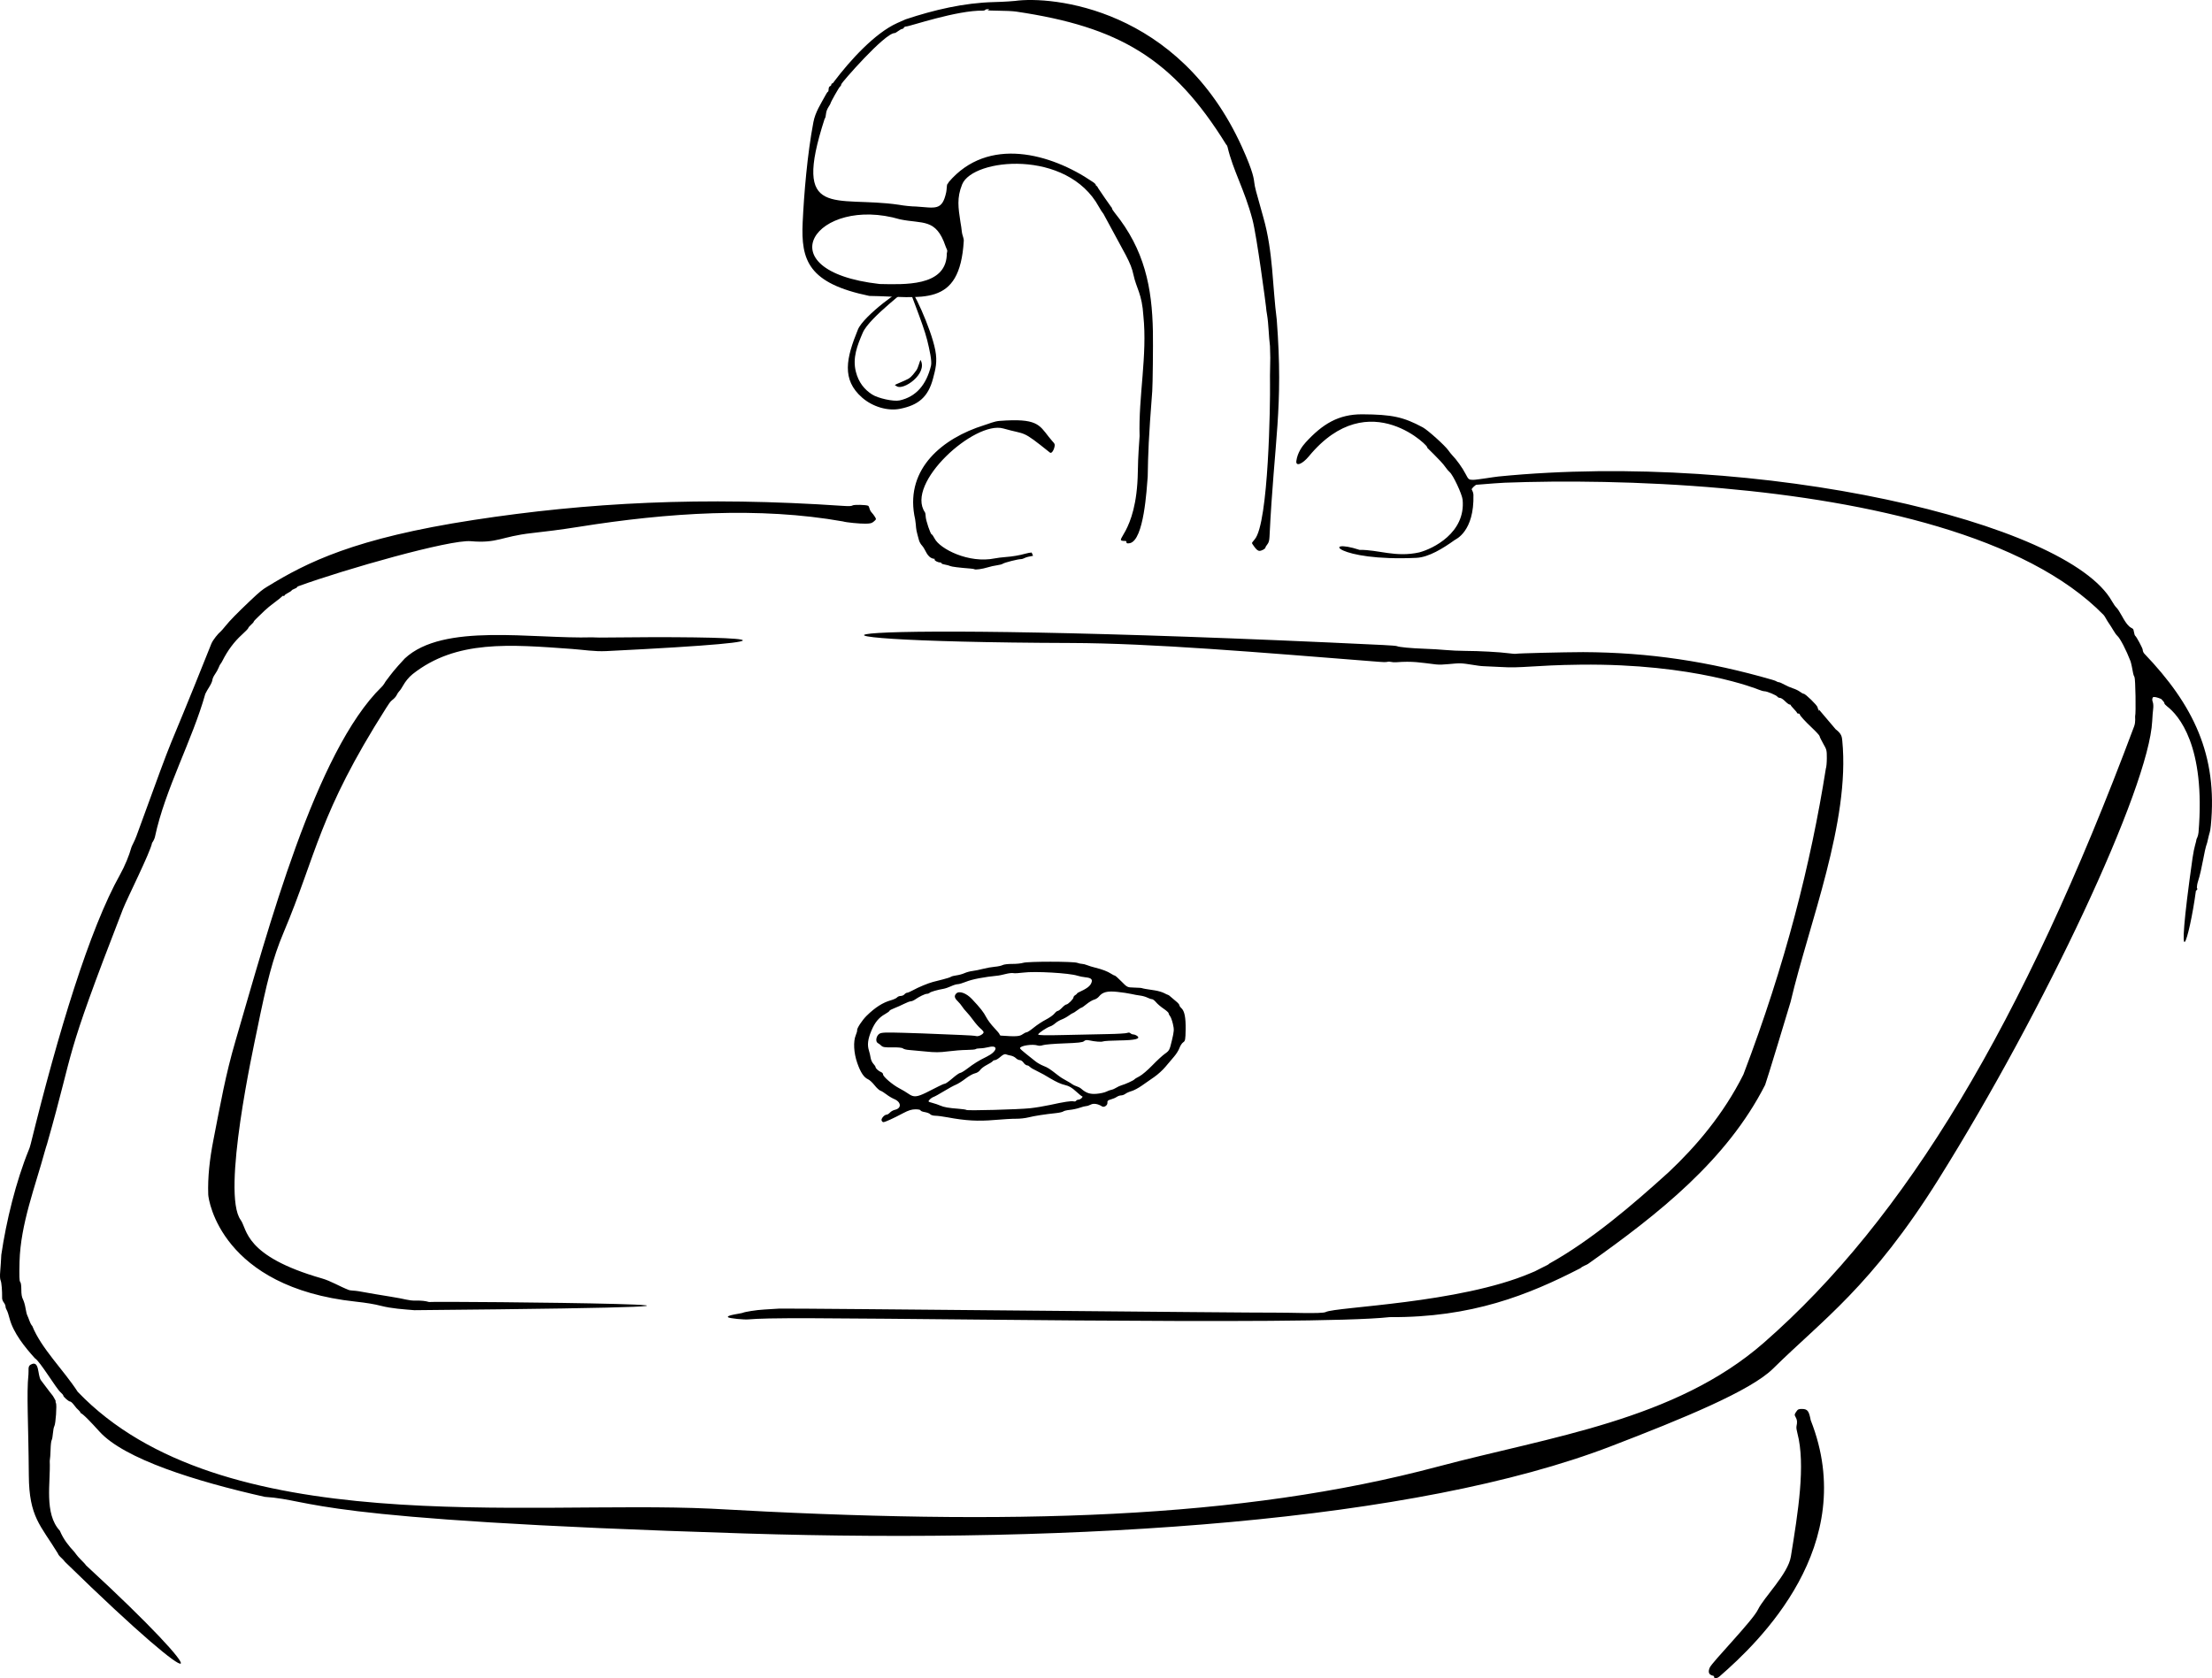 <?xml version="1.0" encoding="UTF-8" standalone="no"?>
<!-- Created with Inkscape (http://www.inkscape.org/) -->

<svg
   version="1.1"
   id="svg1"
   width="2067.981"
   height="1569.272"
   viewBox="0 0 2067.981 1569.272"
   sodipodi:docname="ilu4-4_zadani.src.svg"
   inkscape:version="1.3.1 (91b66b0783, 2023-11-16)"
   xml:space="preserve"
   xmlns:inkscape="http://www.inkscape.org/namespaces/inkscape"
   xmlns:sodipodi="http://sodipodi.sourceforge.net/DTD/sodipodi-0.dtd"
   xmlns="http://www.w3.org/2000/svg"
   xmlns:svg="http://www.w3.org/2000/svg"><defs
     id="defs1" /><sodipodi:namedview
     id="namedview1"
     pagecolor="#ffffff"
     bordercolor="#666666"
     borderopacity="1.0"
     inkscape:showpageshadow="2"
     inkscape:pageopacity="0.0"
     inkscape:pagecheckerboard="0"
     inkscape:deskcolor="#d1d1d1"
     showgrid="false"
     inkscape:zoom="0.23"
     inkscape:cx="378.26087"
     inkscape:cy="758.69565"
     inkscape:window-width="1920"
     inkscape:window-height="986"
     inkscape:window-x="-11"
     inkscape:window-y="-11"
     inkscape:window-maximized="1"
     inkscape:current-layer="g1" /><g
     inkscape:groupmode="layer"
     inkscape:label="Image"
     id="g1"
     transform="translate(-663.205,-551.863)"><path
       style="fill:#000000"
       d="m 2265.619,2119.472 c 0,-1.016 -7.238,-0.19 -4.069,-8.011 2.05,-5.061 40.137,-43.875 45.174,-54.393 5.426,-11.332 28.115,-33.34 30.736,-49.488 6.757,-41.618 13.902,-85.819 6.114,-115.506 -0.66,-2.517 -1.162,-5.002 -0.825,-6.564 0.833,-3.856 0.643,-5.844 -0.804,-8.405 -1.232,-2.18 -1.201,-2.5 0.484,-4.994 1.594,-2.361 2.208,-2.665 5.38,-2.665 5.594,0 6.586,2.305 8.239,10.588 46.156,117.07 -48.481,207.669 -85.366,239.638 -0.54,0.468 -1.597,1.268 -2.826,1.403 -1.869,0.204 -2.235,-0.058 -2.235,-1.603 z M 724.063,2012.532 c -0.26,-0.26 -1.519,-2.026 -3.375,-3.685 -1.856,-1.659 -3.375,-3.589 -3.375,-4.289 -16.172,-26.454 -26.883,-33.88 -27.164,-72.938 -0.356,-49.535 -2.254,-76.115 -0.34,-94.536 0.389,-3.741 -0.767,-7.364 1.825,-8.919 8.797,-5.276 6.428,9.861 9.85,14.451 15.533,20.834 8.947,10.895 13.258,18.269 0.518,0.885 0.725,1.61 0.46,1.61 -0.265,0 -0.13,0.608 0.298,1.351 1.006,1.744 -0.218,19.516 -1.495,21.7 -0.524,0.897 -1.116,3.889 -1.316,6.65 -0.199,2.761 -0.739,5.663 -1.198,6.45 -0.46,0.786 -0.907,4.703 -0.993,8.705 -0.086,4.001 -0.445,8.839 -0.796,10.75 0.928,20.169 -5.516,49.075 9.491,65.287 3.449,8.213 8.221,14.029 13.618,19.865 0,0 2.779,3.967 5.574,6.699 2.795,2.732 5.082,5.251 5.082,5.599 122.8,113.099 120.164,133.246 -19.407,-3.019 z m 186.731,-60.872 c -65.101,-14.611 -131.527,-35.522 -154.627,-61.103 -17.813,-19.726 -16.75,-16.177 -17.76,-17.551 0,-0.494 -0.664,-1.473 -1.477,-2.175 -1.679,-1.45 -2.422,-2.293 -5.143,-5.825 -1.063,-1.381 -2.448,-2.51 -3.076,-2.51 -1.351,0 -6.336,-4.387 -6.336,-5.575 0,-0.452 -1.139,-1.819 -2.531,-3.037 -4.202,-3.676 -19.17,-28.938 -23.994,-31.832 -9.307,-10.245 -20.143,-23.64 -23.699,-37.173 -0.844,-3.398 -2.039,-6.948 -2.655,-7.889 -0.617,-0.941 -1.121,-2.451 -1.121,-3.356 0,-0.905 -0.725,-2.577 -1.61,-3.715 -0.886,-1.138 -1.596,-2.93 -1.579,-3.981 0.114,-6.995 -0.511,-14.627 -1.354,-16.514 -0.668,-1.495 -0.8,-4.386 -0.406,-8.868 0.321,-3.657 0.771,-10.521 1,-15.254 4.606,-31.378 13.635,-68.554 25.794,-98.36 0.372,-0.637 1.147,-3.07 1.724,-5.406 25.608,-103.761 54.832,-200.676 83.586,-251.95 4.294,-7.718 8.41,-17.621 10.517,-25.307 0.381,-1.389 3.003,-5.882 4.727,-10.619 43.538,-119.64 19.725,-53.769 70.002,-179.754 1.462,-3.664 6.45,-9.691 8.813,-11.585 0.53,-0.425 2.5,-2.684 4.379,-5.02 4.106,-5.106 10.985,-12.144 23.022,-23.555 9.679,-9.176 11.649,-10.574 16.076,-13.286 37.044,-22.691 81.578,-45.275 193.009,-62.357 105.779,-16.215 213.576,-22.155 345.553,-13.143 5.237,0.353 7.771,0.229 8.631,-0.425 1.197,-0.909 12.905,-0.65 14.626,0.324 0.414,0.234 0.965,1.389 1.226,2.566 0.26,1.177 1.163,2.845 2.007,3.708 0.844,0.862 2.186,2.633 2.982,3.936 1.427,2.335 1.415,2.396 -0.854,4.386 -1.958,1.717 -3.12,2.036 -7.776,2.135 -5.287,0.112 -18.491,-1.199 -21.084,-2.095 -78.306,-13.887 -163.954,-8.23 -247.018,5.032 -17.46,2.788 -31.719,4.485 -44.023,5.861 -28.915,3.232 -31.758,9.756 -57.042,7.582 -19.44,-1.671 -117.378,26.18 -160.917,41.998 -0.797,0.289 -1.477,0.707 -1.477,1.031 0,0.324 -1.139,1.02 -2.531,1.548 -1.392,0.528 -2.531,1.201 -2.531,1.496 0,0.295 -1.519,1.318 -3.375,2.273 -1.856,0.955 -3.375,2.082 -3.375,2.505 0,0.423 -0.356,0.567 -0.792,0.321 -0.436,-0.246 -1.1,-0.01 -1.477,0.535 -0.377,0.541 -3.52,3.068 -6.985,5.615 -3.465,2.548 -7.642,5.983 -9.281,7.634 -1.639,1.651 -4.595,4.494 -6.567,6.319 -1.972,1.824 -3.586,3.623 -3.586,3.998 0,0.374 -1.139,1.68 -2.531,2.9 -1.392,1.221 -2.538,2.589 -2.546,3.041 -0.008,0.452 -2.676,3.231 -5.928,6.177 -7.237,6.555 -13.348,14.741 -18.199,24.378 -0.748,1.487 -1.605,2.877 -1.903,3.089 -0.298,0.212 -1.053,1.724 -1.677,3.358 -0.624,1.635 -2.167,4.415 -3.429,6.178 -1.262,1.763 -2.36,4.178 -2.44,5.367 -0.081,1.188 -1.307,3.969 -2.724,6.178 -1.418,2.21 -3.171,5.285 -3.897,6.834 -12.1,43.215 -37.578,89.121 -47.045,133.611 -0.296,1.55 -1.519,4.141 -2.718,5.759 -1.653,8.879 -23.516,52.312 -27.238,61.906 -57.393,147.941 -43.505,123.485 -71.022,219.903 -0.259,0.908 -1.295,3.736 -1.961,6.415 -9.039,33.241 -22.723,68.125 -23.684,103.39 -0.332,13.706 -0.186,18.141 0.621,18.922 0.662,0.641 1.054,3.317 1.054,7.198 0,4.392 0.445,7.029 1.54,9.121 0.847,1.619 1.91,5.268 2.362,8.109 0.452,2.841 1.174,5.861 1.604,6.711 0.43,0.85 1.405,3.273 2.165,5.386 0.76,2.113 1.905,4.198 2.543,4.634 8.5,21.169 29.197,41.041 42.52,61.627 133.83,139.642 418.332,101.115 592.141,109.257 281.203,16.012 494.933,9.864 679.507,-39.345 104.931,-27.976 221.7,-43.292 304.59,-115.737 132.515,-115.817 242.226,-297.912 346.277,-576.502 1.633,-4.372 0.723,-8.967 0.94,-9.579 0.85,-2.393 0.312,-34.925 -0.604,-36.492 -0.511,-0.875 -1.052,-2.329 -1.201,-3.232 -0.716,-4.336 -2.015,-10.294 -2.547,-11.682 -3.936,-10.253 -9.613,-21.218 -12.198,-23.555 -2.403,-2.173 -5.052,-7.793 -8.247,-12.206 -1.751,-2.419 -3.396,-6.1 -4.7,-7.435 -72.454,-74.165 -220.327,-106.364 -356.62,-118.451 -76.584,-6.792 -149.511,-7.233 -203.348,-5.202 -5.889,0.222 -11.751,0.817 -26.324,1.919 -1.002,0.076 -4.545,3.476 -4.472,4.292 0.038,0.425 1.575,2.517 1.638,4.992 0.877,34.549 -16.59,41.712 -17.481,42.353 -10.893,7.84 -24.36,16.177 -35.845,16.709 -75.377,3.494 -89.073,-19.164 -53.083,-7.444 17.634,-0.278 33.506,7.271 55.774,2.342 12.779,-3.374 43.435,-18.29 40.525,-49.206 -0.501,-5.318 -8.995,-23.314 -12.137,-25.913 -0.993,-0.822 -2.636,-2.733 -3.651,-4.248 -4.391,-6.555 -19.108,-19.765 -17.507,-18.923 4.934,2.595 -53.584,-60.495 -110.4,8.391 -6.113,7.412 -12.515,9.952 -11.735,4.29 1.048,-7.604 5.44,-13.684 8.761,-17.305 15.561,-16.968 30.462,-26.352 52.979,-26.215 27.695,0.169 38.406,2.487 56.481,12.223 4.615,2.486 20.756,17.015 23.873,21.489 1.12,1.607 2.688,3.582 3.484,4.389 4.145,4.199 9.809,12.13 12.68,17.757 2.582,5.06 3.031,5.41 6.971,5.425 3.573,0.014 19.2,-2.673 23.67,-3.116 243.188,-24.108 532.109,42.322 573.708,116.812 1.353,2.422 3.2,5.035 4.105,5.807 0.905,0.772 3.157,4.205 5.004,7.628 8.663,16.058 10.38,8.591 11.336,15.116 0.256,1.749 0.81,3.39 1.231,3.648 1.066,0.652 6.957,11.631 6.957,12.967 0,0.601 0.364,2.405 1.419,3.565 46.033,48.071 68.751,94.972 62.272,160.913 -0.271,2.761 -0.717,5.541 -0.99,6.178 -0.273,0.637 -1.351,4.981 -2.395,9.654 -3.271,9.026 -4.298,23.124 -8.911,37.401 -0.473,1.464 -0.683,3.803 -0.755,4.865 1.296,2.136 -0.837,2.484 -0.884,2.832 -6.138,45.859 -20.552,91.9 -3.142,-30.754 1.508,-10.62 3.441,-14.751 3.682,-17.446 0,0 1.604,-2.943 1.882,-6.255 6.849,-81.408 -18.811,-109.843 -29.352,-117.962 -1.389,-1.069 -2.525,-2.329 -2.525,-2.799 0,-0.941 -0.756,-1.863 -4.893,-5.964 -1.531,-1.518 -3.572,-4.173 -4.535,-5.901 42.329,28.996 2.467,2.366 -1.425,6.293 -0.686,1.379 -0.696,2.56 -0.034,4.299 0.517,1.358 0.68,4.133 0.374,6.401 -0.296,2.202 -0.702,7.32 -0.901,11.373 -3.076,62.455 -100.618,269.93 -199.603,428.226 -63.059,100.842 -108.858,131.921 -154.904,177.414 -20.892,20.641 -83.585,46.463 -151.621,72.591 -183.12,70.325 -494.23,91.347 -809.962,81.508 -414.252,-12.909 -399.955,-31.06 -448.411,-34.227 z M 1962.462,1783.569 c -74.681,8.347 -508.664,-0.425 -580.048,1.255 -8.028,0.165 -16.697,0.55 -19.264,0.856 -3.878,0.463 -18.321,-0.917 -19.325,-2.025 -1.836,-1.912 12.337,-3.402 13.899,-4.157 1.641,-0.793 12.489,-2.652 19.839,-3.018 4.385,-0.218 10.828,-0.619 14.319,-0.89 27.135,-0.247 437.832,4.012 464.997,3.804 10.174,-0.16 42.233,1.279 45.728,-0.569 9.213,-4.873 125.02,-7.993 191.727,-36.475 2.428,-0.88 4.67,-1.941 8.86,-4.192 2.32,-1.247 5.036,-2.604 6.035,-3.018 0.999,-0.413 2.073,-1.131 2.387,-1.596 39.382,-21.907 78.188,-55.198 111.669,-85.566 25.315,-23.844 51.066,-53.849 69.807,-91.261 39.254,-103.099 63.057,-197.369 77.078,-286.049 0.505,-1.196 0.919,-5.624 0.919,-9.84 0,-7.445 -0.097,-7.835 -3.375,-13.566 -1.856,-3.245 -3.375,-6.38 -3.375,-6.968 0,-0.588 -3.029,-3.931 -6.732,-7.429 -7.101,-6.71 -11.831,-11.921 -11.831,-13.032 0,-0.366 -0.57,-0.666 -1.266,-0.666 -0.696,0 -1.266,-0.284 -1.266,-0.632 0,-0.348 -1.329,-1.998 -2.953,-3.668 -1.624,-1.67 -2.953,-3.297 -2.953,-3.616 -4e-4,-0.319 -0.508,-0.579 -1.128,-0.579 -0.62,0 -2.491,-1.39 -4.157,-3.089 -1.666,-1.699 -3.798,-3.089 -4.737,-3.089 -0.939,0 -2.011,-0.489 -2.382,-1.086 -0.85,-1.368 -9.669,-5.093 -12.058,-5.093 -0.983,0 -3.381,-0.659 -5.328,-1.465 -0.887,-0.367 -59.927,-24.628 -166.808,-23.423 -44.375,0.5 -54.636,3.512 -74.885,2.155 -3.713,-0.249 -10.927,-0.587 -16.032,-0.751 -5.105,-0.164 -14.849,-2.392 -20.882,-2.635 -6.033,-0.244 -16.515,1.78 -23.203,1.002 -15.072,-1.753 -21.348,-3.266 -37.593,-2.023 -3.525,0.27 -5.478,-0.973 -7.627,-0.43 -1.86,0.47 -4.76,0.268 -7.967,0.015 -115.694,-9.118 -212.252,-17.368 -288.308,-17.613 -318.766,-1.03 -257.7,-24.588 291.752,1.873 6.749,0.325 12.706,0.781 13.236,1.08 1.593,0.901 13.433,2.022 25.539,2.419 6.265,0.205 15.188,0.74 19.828,1.188 4.641,0.448 12.994,0.823 18.563,0.833 12.511,0.022 32.615,1.118 40.501,2.209 3.248,0.449 6.35,0.665 6.891,0.479 1.254,-0.43 44.384,-1.498 62.719,-1.552 61.921,0.272 117.545,8.75 176.768,25.867 1.856,0.507 3.736,1.228 4.177,1.601 0.441,0.373 1.348,0.679 2.016,0.679 0.668,0 3.018,1.016 5.223,2.257 2.204,1.242 5.817,2.819 8.028,3.506 2.211,0.687 5.129,2.104 6.486,3.149 1.357,1.045 2.933,1.9 3.504,1.9 1.617,0 12.639,10.734 12.949,12.611 0.152,0.922 1.683,5.893 1.125,1.943 l 15.802,18.639 c 5.662,4.271 5.846,7.138 6.207,10.814 7.407,75.532 -31.111,170.925 -48.342,244.154 -0.294,1.253 -22.891,75.832 -23.785,77.587 -35.763,70.257 -99.338,120.515 -165.582,167.425 -1.312,1.005 -5.039,1.968 -7.026,3.951 -48.681,25.064 -101.553,46.316 -178.359,45.812 z m -911.862,-6.481 c -10.308,-0.867 -21.164,-1.496 -31.288,-4.087 -5.567,-1.492 -13.88,-2.873 -23.608,-3.92 -125.26,-13.487 -137.625,-94.417 -137.826,-100.165 -0.57,-16.255 1.397,-33.377 4.792,-50.758 6.81,-34.852 11.331,-60.922 20.707,-92.942 30.424,-103.896 74.701,-270.573 136.636,-330.995 0.481,-0.469 1.665,-1.697 2.41,-3.017 0.746,-1.319 1.709,-2.779 2.141,-3.244 0.432,-0.465 1.815,-2.292 3.074,-4.061 3.374,-4.74 12.905,-15.23 13.998,-16.252 36.028,-33.673 119.303,-18.128 175.163,-19.774 1.181,-0.035 4.266,0.246 6.994,0.213 139.188,-1.681 211.432,2.516 6.106,12.667 -10.829,0.535 -21.408,-1.255 -31.731,-1.999 -58.353,-4.205 -108.498,-8.703 -149.286,23.581 -3.662,2.898 -7.004,7.391 -8.474,10.038 -1.396,2.515 -3.145,5.127 -3.885,5.805 -0.741,0.678 -1.859,2.355 -2.485,3.727 -0.626,1.372 -2.457,3.415 -4.069,4.54 -1.836,1.282 -3.661,4.209 -5.68,7.383 -63.26,99.433 -64.98,136.745 -96.009,210.209 -10.131,23.986 -15.612,46.118 -24.877,91.607 -3.132,15.379 -33.306,152.256 -15.215,177.037 6.406,8.775 2.837,33.745 76.038,54.722 8.363,2.397 16.248,7.366 25.15,10.83 1.515,0.59 5.719,0.506 9.097,1.125 8.497,1.556 22.701,3.972 29.767,5.064 14.357,2.218 16.554,3.812 23.449,3.704 5.599,-0.088 9.141,0.282 12.674,1.327 5.691,-1.021 464.41,3.329 -13.763,7.634 z m 523.599,-692.906 c -0.222,-0.203 -1.842,-0.482 -3.599,-0.619 -10.768,-0.84 -17.777,-1.719 -19.238,-2.412 -2.517,-1.194 -8.004,-1.55 -8.004,-2.578 0,-0.406 -0.552,-0.737 -1.226,-0.737 -2.253,0 -5.594,-1.808 -5.178,-2.801 0.242,-0.577 -0.046,-0.821 -0.698,-0.592 -6.632,-1.265 -7.343,-8.212 -11.01,-12.337 -1.144,-1.13 -2.435,-3.353 -2.869,-4.94 -2.583,-9.454 -2.553,-9.3 -3.043,-15.242 -0.21,-2.549 -0.83,-6.343 -1.376,-8.432 -7.593,-43.533 26.241,-71.802 65.264,-83.996 4.505,-1.338 9.161,-3.63 14.585,-4.038 34.668,-2.612 36.871,3.479 45.866,14.929 4.987,6.348 5.958,5.811 5.45,8.882 -0.564,3.409 -2.792,7.07 -4.313,5.852 -27.283,-21.849 -21.256,-16.185 -43.61,-22.561 -26.688,-7.612 -91.941,51.183 -73.255,78.447 0.331,0.483 0.637,2.268 0.681,3.967 0.089,3.481 4.522,16.605 5.609,16.605 0.388,0 1.655,1.825 2.815,4.055 4.923,9.464 31.754,23.421 56.264,18.393 2.129,-0.437 6.473,-0.984 9.653,-1.215 6.665,-0.485 13.45,-1.628 18.799,-3.167 2.055,-0.591 4.713,-1.075 5.906,-1.075 l 1.326,3.039 c -3.248,0.505 -6.747,1.418 -7.775,2.029 -1.028,0.611 -2.691,1.11 -3.695,1.11 -2.744,0 -15.347,3.214 -16.796,4.283 -0.696,0.514 -3.164,1.172 -5.484,1.463 -2.32,0.291 -6.307,1.185 -8.86,1.986 -4.633,1.454 -11.427,2.404 -12.191,1.704 z m 261.986,-20.581 c -1.415,-1.882 -2.572,-3.64 -2.572,-3.907 0,-0.267 1.145,-1.79 2.546,-3.385 13.223,-15.061 14.618,-128.892 14.374,-145.292 -0.073,-4.885 -0.044,-11.14 0.064,-13.901 0.278,-7.113 0.247,-14.033 -0.098,-21.625 -1.198,-9.199 -1.233,-20.415 -2.743,-29.348 -0.39,-1.911 -0.845,-5.387 -1.012,-7.723 -0.097,-1.359 -8.503,-65.556 -12.62,-81.187 -7.452,-28.294 -18.138,-45.807 -23.294,-67.904 -0.165,-0.707 -0.575,-1.756 -1.278,-2.29 -49.917,-80.649 -100.179,-110.061 -196.162,-124.302 -3.017,-0.466 -10.61,-0.852 -16.875,-0.856 -7.357,-0.005 -10.793,-0.251 -9.703,-0.695 1.63,-0.663 1.625,-0.689 -0.161,-0.741 -1.017,-0.03 -2.068,0.271 -2.337,0.669 -0.269,0.398 -1.145,0.711 -1.948,0.695 -24.595,-0.47 -68.763,14.8 -71.904,14.8 -0.963,0 -1.969,0.521 -2.237,1.158 -0.267,0.637 -0.985,1.158 -1.596,1.158 -0.611,0 -2.239,0.869 -3.618,1.931 -1.379,1.062 -2.896,1.931 -3.371,1.931 -9.392,0 -49.94,46.733 -49.94,47.8 0,0.853 -0.486,1.829 -1.081,2.169 -0.91,0.52 -9.045,14.911 -9.045,16 0,0.199 -0.829,1.648 -1.843,3.22 -1.013,1.572 -1.973,3.938 -2.132,5.257 -0.466,3.856 -0.668,4.649 -1.501,5.871 -30.758,95.152 9.652,71.496 69.453,80.251 4.791,0.889 12.005,1.624 16.032,1.634 17.902,1.144 24.441,4.403 28.241,-13.442 0.591,-2.777 0.42,-6.819 1.081,-7.49 0.661,-0.671 1.202,-1.504 1.202,-1.853 36.71,-43.194 95.462,-26.973 134.575,-0.31 1.621,1.01 2.95,2.272 2.953,2.803 0,0.531 0.293,0.965 0.643,0.965 0.351,0 1.173,1.129 1.826,2.51 0.23,0.485 11.822,17.355 12.048,17.441 0.371,0.142 0.675,0.688 0.675,1.214 0,0.526 1.129,2.322 2.508,3.99 27.946,34.624 34.953,69.857 35.711,111.156 0.242,12.813 -0.169,49.828 -0.616,55.606 -3.446,44.473 -3.865,57.852 -4.24,79.933 -0.962,11.65 -3.462,59.364 -16.698,62.296 -2.57,0.376 -3.164,0.226 -3.164,-0.797 0,-0.693 -0.353,-1.26 -0.783,-1.26 -14.289,0 10.47,-4.329 11.393,-64.487 0.104,-6.796 0.434,-15.658 0.734,-19.694 0.299,-4.035 0.715,-10.291 0.924,-13.901 -1.146,-37.049 7.366,-75.598 3.548,-112.401 -1.279,-20.746 -6.566,-25.713 -9.252,-38.345 -2.619,-12.32 -7.311,-18.166 -28.084,-57.072 -0.971,-1.099 -2.885,-4.053 -4.255,-6.565 -29.626,-54.322 -117.85,-45.577 -127.841,-21.006 -5.14,12.643 -3.616,21.9 -1.631,35.054 0.56,2.929 1.177,7.238 1.37,9.574 0.193,2.336 1.905,5.85 1.773,8.109 -3.705,63.391 -38.985,52.228 -88.269,51.577 -57.086,-11.822 -64.002,-33.221 -62.345,-68.801 1.227,-26.331 4.308,-63.673 10.034,-93.721 1.797,-9.431 6.888,-17 11.315,-25.165 0.914,-1.8 1.947,-3.277 2.295,-3.282 0.348,-0.005 0.633,-1.062 0.633,-2.35 0,-1.369 0.526,-2.526 1.266,-2.786 0.696,-0.244 1.266,-0.929 1.266,-1.52 0,-0.592 0.37,-1.076 0.822,-1.076 0.452,0 1.373,-0.975 2.046,-2.167 14.482,-19.151 37.728,-44.872 58.727,-54.319 2.088,-0.915 5.636,-2.481 7.883,-3.481 26.337,-8.772 54.581,-15.442 82.418,-16.117 10.372,-0.233 19.15,-0.996 19.756,-1.08 34.224,-4.778 153.153,6.052 212.261,136.656 10.963,24.223 11.044,30.051 11.552,33.606 0.623,4.357 0.761,5.299 8.488,32.508 9.111,32.08 8.396,64.161 12.45,95.272 6.374,83.376 -2.357,111.847 -6.768,203.004 -0.162,3.548 -0.718,5.519 -2.005,7.112 -0.979,1.212 -1.78,2.546 -1.78,2.964 0,1.177 -3.537,3.164 -5.632,3.164 -1.276,0 -2.709,-1.101 -4.453,-3.421 z M 1548.323,790.847 c -0.135,-0.807 0.028,-2.421 0.362,-3.586 0.457,-1.592 -0.615,-2.533 -1.514,-5.194 -8.893,-26.329 -21.399,-20.673 -42.472,-25.072 -77.966,-22.947 -128.462,48 -19.14,60.458 22.774,0.407 60.973,2.492 62.764,-26.606 z"
       id="path1"
       sodipodi:nodetypes="csssssssssssccsssssssssssssssssssscsssssssssssssssssssssssssssssssssssssssssssssscssssssssssssssssssssssssssssssssssssssssssssssssssssssssssssssssssssssssscsscsssssssssssssccsssssssssssssccssssssssssssssssssssssssssssssssssssssssccssssccsssssssssssssssssssssssssssssssssssssssssssssssssssssssccsssssssscssssssssssssssssssssssssssssssssscsssscsscssssscscsssssscsssssssssssssssssssssscssssss" /><path
       style="fill:#000000"
       d="m 1487.401,1599.706 c -0.649,-1.69 2.612,-5.477 4.715,-5.477 0.74,0 2.136,-0.875 3.104,-1.943 0.967,-1.069 3.031,-2.223 4.586,-2.564 6.48,-1.423 6.077,-7.294 -0.694,-10.123 -2.01,-0.84 -5.272,-2.796 -7.248,-4.347 -1.976,-1.551 -4.493,-3.105 -5.593,-3.453 -1.1,-0.348 -3.562,-2.631 -5.472,-5.072 -1.909,-2.441 -4.609,-4.935 -6,-5.542 -3.953,-1.725 -7.07,-6.416 -10.158,-15.286 -3.289,-9.45 -3.847,-20.088 -1.365,-26.029 0.828,-1.982 1.391,-4.007 1.25,-4.5 -0.461,-1.612 4.656,-9.451 8.87,-13.589 7.914,-7.771 15.104,-12.376 22.606,-14.476 2.602,-0.729 5.245,-1.944 5.872,-2.7 0.628,-0.756 2.156,-1.375 3.397,-1.375 1.24,0 2.815,-0.675 3.5,-1.5 0.685,-0.825 1.808,-1.5 2.497,-1.5 0.688,0 3.221,-1.093 5.628,-2.43 4.828,-2.681 13.72,-6.372 18.376,-7.629 1.65,-0.445 5.896,-1.528 9.436,-2.407 3.54,-0.879 6.915,-1.972 7.5,-2.431 0.585,-0.458 2.913,-1.068 5.173,-1.354 2.26,-0.286 5.635,-1.216 7.5,-2.066 1.865,-0.85 5.192,-1.755 7.392,-2.011 2.2,-0.256 6.7,-1.168 10,-2.027 3.3,-0.859 8.273,-1.741 11.051,-1.962 2.778,-0.22 6.026,-0.922 7.218,-1.56 1.192,-0.638 5.219,-1.123 8.949,-1.078 3.73,0.045 8.357,-0.417 10.282,-1.026 4.36,-1.381 46.933,-1.376 50.567,0.01 1.41,0.536 3.405,0.974 4.433,0.974 1.028,0 3.137,0.529 4.685,1.175 1.548,0.646 5.065,1.725 7.815,2.396 6.438,1.571 11.41,3.485 14.76,5.679 1.468,0.962 3.027,1.75 3.463,1.75 0.436,0 3.22,2.475 6.187,5.5 5.308,5.412 5.492,5.502 11.492,5.652 5.64,0.141 7.282,0.296 8.598,0.814 0.515,0.202 1.599,0.381 11,1.81 3.025,0.46 6.958,1.608 8.74,2.55 1.782,0.943 3.469,1.705 3.75,1.694 0.281,-0.011 1.346,0.767 2.366,1.73 1.021,0.963 3.271,2.87 5,4.239 1.729,1.369 3.144,2.987 3.144,3.595 0,0.608 0.831,1.858 1.847,2.777 2.98,2.697 4.191,8.746 4.012,20.035 -0.151,9.532 -0.374,10.712 -2.263,11.95 -1.153,0.756 -2.719,3.124 -3.481,5.264 -0.762,2.14 -3.012,5.754 -5,8.032 -1.988,2.278 -5.64,6.592 -8.115,9.585 -2.475,2.994 -7.2,7.295 -10.5,9.559 -3.3,2.264 -8.528,5.904 -11.618,8.09 -3.09,2.186 -7.365,4.465 -9.5,5.065 -2.135,0.6 -4.756,1.758 -5.823,2.574 -1.068,0.816 -2.88,1.484 -4.027,1.484 -1.147,0 -2.999,0.64 -4.116,1.421 -1.116,0.782 -3.579,1.835 -5.473,2.34 -2.69,0.718 -3.392,1.385 -3.21,3.052 0.264,2.412 -3.065,4.734 -5.004,3.491 -3.781,-2.424 -7.904,-3.095 -10.547,-1.716 -1.475,0.77 -3.413,1.402 -4.306,1.405 -0.893,0 -3.579,0.696 -5.969,1.539 -2.389,0.843 -6.564,1.744 -9.276,2.002 -2.712,0.258 -5.457,0.906 -6.1,1.439 -0.643,0.533 -3.613,1.231 -6.6,1.55 -10.978,1.172 -20.569,2.656 -25.948,4.016 -3.034,0.767 -8.209,1.348 -11.5,1.291 -3.291,-0.057 -12.45,0.46 -20.355,1.15 -15.236,1.329 -27.114,0.665 -43.629,-2.438 -4.4,-0.827 -9.632,-1.512 -11.627,-1.523 -1.995,-0.011 -4.141,-0.638 -4.769,-1.395 -0.628,-0.756 -2.933,-1.662 -5.122,-2.012 -2.19,-0.35 -3.981,-1.081 -3.981,-1.625 0,-0.543 -2.138,-0.979 -4.75,-0.967 -3.464,0.016 -6.51,0.956 -11.25,3.471 -9.747,5.173 -17.113,8.507 -18.794,8.507 -0.545,0 -1.255,-0.685 -1.576,-1.523 z m 138.87,-11.478 c 4.95,-0.53 13.275,-1.902 18.5,-3.049 13.241,-2.908 20.217,-3.97 22.166,-3.376 0.916,0.279 1.955,0.039 2.309,-0.533 0.354,-0.572 1.324,-1.041 2.156,-1.041 0.832,0 2.187,-0.675 3.012,-1.5 0.825,-0.825 1.126,-1.5 0.669,-1.5 -0.457,0 -3.135,-2.138 -5.951,-4.75 -3.764,-3.492 -6.461,-5.064 -10.181,-5.937 -4.066,-0.954 -8.034,-2.788 -14.046,-6.327 -5.446,-3.206 -5.008,-3.198 -16.461,-8.963 -1.941,-0.977 -3.462,-3.022 -4.585,-3.022 -1.123,0 -2.779,-1.125 -3.68,-2.5 -0.901,-1.375 -2.486,-2.5 -3.523,-2.5 -1.037,0 -2.725,-0.84 -3.752,-1.867 -1.027,-1.027 -3.164,-2.088 -4.75,-2.358 -1.586,-0.27 -3.622,-0.81 -4.524,-1.198 -1.095,-0.471 -2.803,0.314 -5.132,2.358 -1.92,1.686 -4.192,3.065 -5.05,3.065 -0.857,0 -1.842,0.459 -2.189,1.019 -0.346,0.56 -2.778,2.108 -5.403,3.438 -2.625,1.33 -5.488,3.51 -6.362,4.842 -0.899,1.371 -3.01,2.708 -4.865,3.079 -1.802,0.36 -5.77,2.59 -8.818,4.954 -3.047,2.364 -7.116,4.927 -9.041,5.696 -1.925,0.769 -6.954,3.511 -11.175,6.094 -4.221,2.583 -8.549,4.974 -9.618,5.313 -1.069,0.339 -2.72,1.475 -3.669,2.523 -1.665,1.839 -1.572,1.947 2.618,3.058 2.389,0.634 5.693,1.761 7.343,2.506 3.346,1.51 7.9,2.295 17.418,3.003 3.53,0.263 6.68,0.749 7,1.08 0.819,0.848 48.707,-0.443 59.582,-1.606 z m -97.272,-14.569 c 4,-1.964 9.297,-4.637 11.772,-5.941 2.475,-1.304 5.098,-2.397 5.829,-2.43 0.731,-0.033 3.916,-2.309 7.078,-5.059 3.162,-2.75 6.389,-5.011 7.171,-5.025 0.782,-0.014 3.631,-1.701 6.331,-3.75 6.822,-5.177 11.076,-7.808 18.423,-11.397 10.065,-4.917 11.354,-11.371 1.79,-8.963 -2.479,0.624 -6.034,1.135 -7.898,1.135 -1.865,0 -3.712,0.322 -4.105,0.715 -0.393,0.393 -4.181,0.742 -8.417,0.774 -4.236,0.033 -12.126,0.64 -17.532,1.349 -7.79,1.022 -12.149,1.044 -21,0.108 -6.144,-0.65 -13.072,-1.29 -15.396,-1.422 -2.325,-0.132 -4.868,-0.773 -5.652,-1.424 -0.893,-0.741 -4.622,-1.121 -9.968,-1.015 -6.73,0.133 -8.889,-0.178 -10.175,-1.465 -0.898,-0.898 -2.424,-2.056 -3.39,-2.573 -2.448,-1.31 -1.55,-6.697 1.444,-8.659 1.921,-1.259 5.548,-1.406 22.628,-0.922 11.187,0.317 25.291,0.823 31.341,1.124 6.05,0.301 16.323,0.723 22.829,0.937 6.506,0.214 12.715,0.671 13.799,1.015 2.096,0.665 6.872,-1.857 6.872,-3.628 0,-0.573 -1.327,-2.158 -2.948,-3.522 -1.621,-1.364 -4.647,-4.823 -6.724,-7.686 -2.077,-2.863 -4.913,-6.344 -6.302,-7.736 -1.389,-1.392 -3.201,-3.628 -4.026,-4.968 -0.825,-1.34 -2.737,-3.644 -4.25,-5.12 -3.086,-3.01 -3.446,-5.041 -1.278,-7.209 2.699,-2.699 9.348,-0.346 14.528,5.141 7.857,8.322 11.086,12.425 13.473,17.119 1.278,2.513 4.619,6.958 7.425,9.878 2.806,2.92 5.102,5.732 5.102,6.25 0,0.518 0.562,0.983 1.25,1.034 13.506,0.998 17.36,0.783 19.959,-1.115 1.49,-1.088 3.293,-1.978 4.007,-1.978 0.714,0 3.705,-1.975 6.647,-4.388 2.942,-2.413 8.039,-5.775 11.325,-7.47 3.287,-1.695 6.872,-4.221 7.966,-5.612 1.095,-1.391 2.521,-2.53 3.171,-2.53 0.649,0 2.455,-1.35 4.012,-3 1.557,-1.65 3.331,-3 3.942,-3 1.559,0 6.72,-5.108 6.72,-6.652 0,-0.703 0.9,-1.759 2,-2.348 1.1,-0.589 1.571,-1.73 2,-1.93 8.725,-4.069 11.857,-6.232 13,-10.033 0.82,-2.728 -0.787,-3.985 -5.843,-4.488 -2.333,-0.232 -5.708,-0.905 -7.498,-1.496 -7.505,-2.477 -39.805,-4.322 -50.567,-2.889 -4.074,0.543 -8.271,0.761 -9.325,0.486 -1.054,-0.276 -4.245,0.085 -7.092,0.801 -2.846,0.716 -5.851,1.37 -6.676,1.453 -14.023,1.407 -24.705,3.47 -30.787,5.945 -2.908,1.183 -6.253,2.152 -7.434,2.152 -1.181,0 -3.977,0.857 -6.213,1.903 -2.236,1.047 -5.416,2.135 -7.066,2.418 -5.702,0.979 -12.003,2.796 -12.95,3.736 -0.522,0.518 -1.665,0.943 -2.538,0.943 -1.762,0 -7.175,2.595 -10.984,5.266 -1.36,0.954 -3.196,1.734 -4.08,1.734 -0.884,0 -3.71,1.064 -6.279,2.365 -2.569,1.3 -6.695,3.138 -9.169,4.083 -2.474,0.945 -4.499,2.048 -4.499,2.451 0,0.403 -1.809,1.75 -4.019,2.992 -5.984,3.363 -9.645,7.799 -12.93,15.665 -3.282,7.858 -3.943,13.219 -2.275,18.444 0.614,1.925 1.335,5.013 1.601,6.861 0.266,1.849 1.416,4.353 2.554,5.564 1.138,1.212 2.07,2.637 2.07,3.166 0,1.172 2.961,3.795 5.294,4.691 0.938,0.36 1.706,1.302 1.706,2.093 0,2.091 8.844,9.668 15.108,12.944 2.966,1.551 6.921,3.914 8.79,5.25 4.596,3.286 7.764,3.065 16.33,-1.141 z m 168.41,-0.899 c 1.637,-0.816 3.85,-1.625 4.919,-1.798 1.069,-0.172 3.068,-1.036 4.443,-1.919 1.375,-0.883 3.625,-1.914 5,-2.291 3.438,-0.942 11.39,-4.589 12,-5.505 0.275,-0.412 2.401,-1.714 4.724,-2.891 2.323,-1.178 7.723,-5.777 12,-10.221 4.277,-4.444 9.64,-9.378 11.917,-10.966 3.943,-2.749 4.249,-3.341 6.407,-12.425 2.065,-8.691 2.149,-10.048 0.944,-15.277 -0.727,-3.156 -1.923,-6.449 -2.657,-7.318 -0.734,-0.868 -1.335,-2.084 -1.335,-2.702 0,-0.618 -2.138,-2.564 -4.75,-4.324 -2.612,-1.76 -5.795,-4.482 -7.072,-6.048 -1.277,-1.566 -2.987,-2.847 -3.8,-2.847 -0.812,0 -2.725,-0.645 -4.251,-1.434 -1.526,-0.789 -4.541,-1.649 -6.7,-1.911 -2.16,-0.262 -5.952,-0.949 -8.427,-1.526 -2.475,-0.578 -8.325,-1.453 -13,-1.946 -9.359,-0.986 -13.83,0.161 -17.234,4.422 -0.954,1.194 -2.977,2.483 -4.495,2.864 -1.519,0.381 -4.639,2.232 -6.934,4.112 -2.295,1.881 -4.505,3.419 -4.91,3.419 -0.406,0 -2.212,1.125 -4.015,2.5 -1.803,1.375 -3.563,2.5 -3.911,2.5 -0.348,0 -2.066,1.053 -3.817,2.34 -1.751,1.287 -4.758,2.934 -6.683,3.659 -1.925,0.726 -4.625,2.322 -6,3.547 -1.375,1.226 -3.432,2.509 -4.571,2.851 -3.265,0.982 -11.429,6.443 -11.429,7.645 0,0.77 7.081,0.912 24.25,0.485 13.338,-0.331 31.675,-0.723 40.75,-0.87 9.075,-0.147 17.318,-0.641 18.317,-1.096 1.107,-0.504 2.26,-0.385 2.95,0.305 0.623,0.623 1.857,1.133 2.742,1.133 0.885,0 2.451,0.616 3.48,1.368 3.655,2.672 -1.648,4.033 -16.489,4.23 -7.425,0.099 -14.281,0.5 -15.236,0.892 -1.704,0.7 -7.244,0.278 -13.352,-1.016 -2.105,-0.446 -3.556,-0.187 -4.555,0.812 -1.121,1.121 -5.487,1.608 -18.541,2.069 -9.391,0.331 -18.313,1.073 -19.827,1.649 -1.514,0.576 -3.705,0.724 -4.87,0.33 -4.805,-1.625 -16.618,0.189 -16.618,2.551 0,0.448 2.537,2.795 5.638,5.215 3.101,2.42 7.039,5.559 8.75,6.978 1.712,1.418 5.096,3.355 7.521,4.305 4.163,1.631 5.538,2.516 13.378,8.617 2.955,2.299 4.664,3.371 10.213,6.406 1.1,0.602 2.675,1.603 3.5,2.226 0.825,0.623 2.625,1.463 4,1.868 1.375,0.405 3.252,1.396 4.171,2.201 4.679,4.103 8.266,5.299 14.41,4.804 3.345,-0.269 7.42,-1.158 9.057,-1.974 z"
       id="path1-3"
       sodipodi:nodetypes="sssssssssssssssssssssssssssssscsssssssssssssssssssssssssssssscssssssssssssssssssssssssssssssssssssssssssssssssssssssssssssssssssssssssssssssssssssssssssssssssssssssssssssssssssssssssssssssssssssssssssssssssssssssssssssssssssssssssssssssssss" /><path
       style="fill:#000000;stroke-width:0.288"
       d="m 1469.237,923.733 c -19.47,-16.962 -14.883,-36.953 -3.985,-63.657 5.321,-13.038 42.453,-39.911 47.132,-39.898 3.206,0.01 21.155,38.236 25.208,59.16 2.123,10.961 0.193,17.76 -2.089,26.474 -4.618,17.637 -14.038,24.973 -30.803,28.342 -11.603,2.332 -25.704,-1.919 -35.463,-10.421 z m 35.121,2.562 c 15.402,-3.459 24.947,-14.723 29.24,-32.461 1.027,-4.243 -1.398,-15.116 -3.603,-24.024 -3.927,-15.867 -18.622,-50.757 -17.321,-50.039 1.914,1.056 -36.638,28.666 -42.894,43.257 -5.08,11.848 -9.757,23.448 -6.407,36.53 2.512,9.81 7.817,16.509 15.202,21.237 5.505,3.525 19.985,6.803 25.784,5.501 z m -4.486,-14.441 c 0.081,-0.383 8.857,-3.741 12.323,-5.65 3.466,-1.909 5.945,-5.778 7.742,-8.114 1.797,-2.336 3.525,-10.251 3.95,-9.457 6.827,12.756 -16.353,28.855 -22.406,24.385 -0.83,-0.613 -1.69,-0.781 -1.609,-1.163 z"
       id="path2-9"
       sodipodi:nodetypes="sssssssssssssssssssss" /></g></svg>
